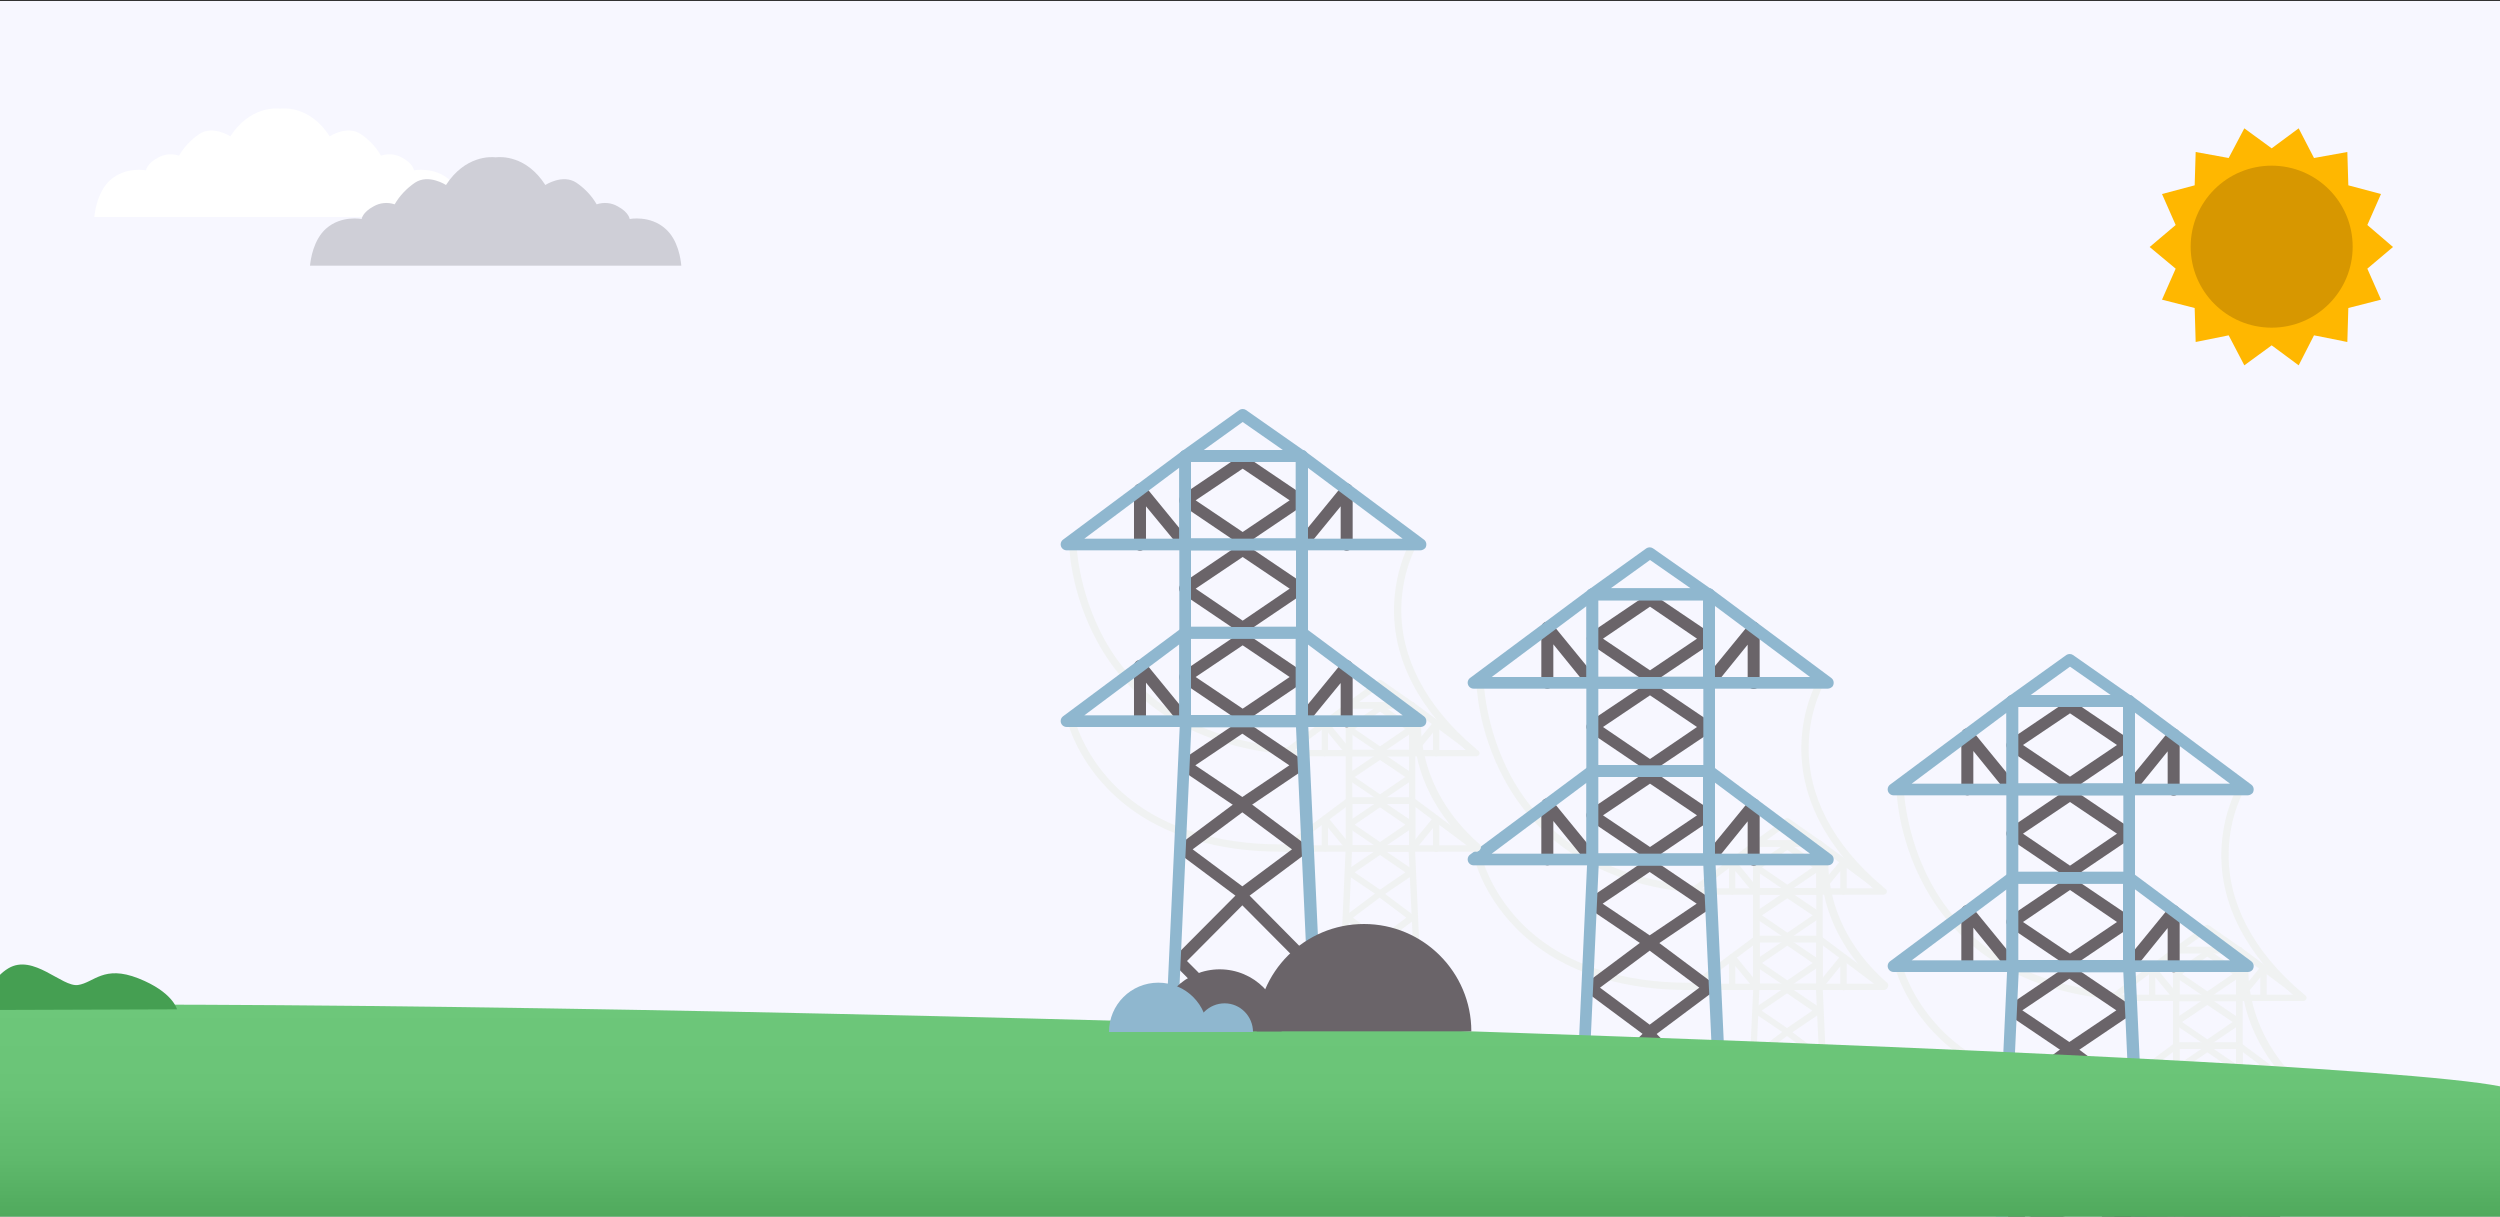 <?xml version="1.0" encoding="UTF-8"?> <!-- Generator: Adobe Illustrator 23.0.3, SVG Export Plug-In . SVG Version: 6.00 Build 0) --> <svg xmlns="http://www.w3.org/2000/svg" xmlns:xlink="http://www.w3.org/1999/xlink" version="1.1" id="Layer_1" x="0px" y="0px" viewBox="0 0 750 365" style="enable-background:new 0 0 750 365;" xml:space="preserve"><rect x="0" y="0" width="750" height="365" fill="#333333" stroke="none"/> <style type="text/css"> .st0{fill:#F7F7FF;} .st1{fill:#F0F2F2;} .st2{fill:#6A6469;} .st3{fill:#8FB7CF;} .st4{clip-path:url(#SVGID_2_);} .st5{fill:url(#SVGID_3_);} .st6{fill:#459F52;} .st7{fill:#FFFFFF;} .st8{fill:#CFCFD7;} .st9{fill:#FFB700;} .st10{fill:#D79700;} </style> <rect y="0.3" class="st0" width="750" height="365"></rect> <g> <path class="st1" d="M509,267.9L509,267.9c-15-1.2-27.7-5.4-37.9-12.2c-8.2-5.5-15-13-19.7-21.7c-8.3-15.1-8.5-29.3-8.5-29.9 c0-0.6,0.5-1.1,1.1-1.1c0,0,0,0,0,0l0,0c0.6,0,1.1,0.5,1.1,1.1c0,0.1,0.3,14.3,8.3,29c4.6,8.4,11.1,15.6,19,20.9 c9.9,6.7,22.3,10.7,36.8,11.8c0.6,0,1.1,0.5,1.1,1.1C510.1,267.5,509.6,268,509,267.9L509,267.9z"></path> <path class="st1" d="M506.3,297c-15.9,0-37.1-3.5-52-19.1c-9.4-9.8-11.8-19.7-11.9-20.1c-0.2-0.6,0.2-1.2,0.8-1.4 c0.6-0.2,1.2,0.2,1.4,0.8c0,0,0,0.1,0,0.1l0,0c0,0.1,2.4,9.8,11.4,19.2c15.1,15.7,36.9,18.6,52.5,18.3h0c0.6,0,1.1,0.5,1.1,1.1 c0,0.6-0.5,1.1-1.1,1.1C507.8,297,507.1,297,506.3,297z"></path> <path class="st1" d="M563.9,267.9c-0.3,0-0.5-0.1-0.7-0.3c-10.6-9.1-23.2-24.1-22.8-44c0.3-11.9,5-19.8,5.2-20.2 c0.3-0.5,1-0.7,1.5-0.4s0.7,1,0.4,1.5l0,0l0,0c0,0.1-4.7,7.8-4.9,19.2c-0.3,15,7.3,29.6,22,42.1c0.5,0.4,0.5,1.1,0.1,1.6 c0,0,0,0,0,0C564.5,267.8,564.2,267.9,563.9,267.9z"></path> <path class="st1" d="M565.3,296.9c-0.3,0-0.5-0.1-0.7-0.3c-20.6-18.1-18.3-38.3-18.2-39.2c0.1-0.6,0.6-1,1.2-1c0.6,0.1,1,0.6,1,1.2 l0,0l0,0c0,0.2-2.2,19.9,17.5,37.2c0.5,0.4,0.5,1.1,0.1,1.6C565.9,296.8,565.6,296.9,565.3,296.9L565.3,296.9z"></path> <path class="st1" d="M526.9,297c-0.3,0-0.6-0.1-0.7-0.4l-5.6-6.8v6.2c0,0.5-0.4,1-0.9,1c-0.5,0-1-0.4-1-0.9c0,0,0,0,0,0v-8.9 c0-0.5,0.4-1,1-1c0.3,0,0.6,0.1,0.7,0.3l7.3,8.9c0.3,0.4,0.3,1-0.1,1.3C527.3,297,527.1,297,526.9,297L526.9,297z"></path> <path class="st1" d="M545.8,297c-0.5,0-1-0.4-1-0.9c0-0.2,0.1-0.4,0.2-0.6l7.3-8.9c0.3-0.4,0.9-0.5,1.3-0.1 c0.2,0.2,0.4,0.5,0.4,0.7v8.9c0,0.5-0.4,1-0.9,1s-1-0.4-1-0.9c0,0,0-0.1,0-0.1v-6.2l-5.6,6.9C546.4,296.9,546.1,297,545.8,297z"></path> <path class="st1" d="M526.9,268.4c-0.3,0-0.6-0.1-0.7-0.3l-5.6-6.8v6.2c0,0.5-0.4,0.9-1,0.9c-0.5,0-0.9-0.4-0.9-0.9v-8.9 c0-0.5,0.4-1,1-1c0.3,0,0.6,0.1,0.7,0.3l7.3,8.9c0.3,0.4,0.3,1-0.1,1.3C527.3,268.3,527.1,268.4,526.9,268.4L526.9,268.4z"></path> <path class="st1" d="M545.8,268.4c-0.5,0-1-0.4-1-0.9c0-0.2,0.1-0.5,0.2-0.6l7.3-8.9c0.3-0.4,0.9-0.5,1.3-0.1 c0.2,0.2,0.4,0.5,0.4,0.7v8.9c0,0.5-0.5,0.9-1,0.9c-0.5,0-0.9-0.4-0.9-0.9v-6.2l-5.6,6.8C546.4,268.2,546.1,268.3,545.8,268.4z"></path> <path class="st1" d="M536.2,310.5c-0.2,0-0.4-0.1-0.5-0.2l-9.3-6.3c-0.4-0.3-0.6-0.9-0.3-1.3c0.1-0.1,0.2-0.2,0.3-0.3l9.3-6.3 c0.3-0.2,0.7-0.2,1.1,0l9.3,6.3c0.4,0.3,0.5,0.9,0.3,1.3c-0.1,0.1-0.2,0.2-0.3,0.3l-9.3,6.3C536.6,310.4,536.4,310.5,536.2,310.5z M528.5,303.2l7.6,5.2l7.6-5.2l-7.6-5.2L528.5,303.2z"></path> <path class="st1" d="M536.2,325c-0.2,0-0.4-0.1-0.6-0.2l-9.6-7.2c-0.4-0.3-0.5-0.9-0.2-1.3c0.1-0.1,0.1-0.1,0.2-0.2l9.6-7.2 c0.3-0.3,0.8-0.3,1.1,0l9.6,7.2c0.4,0.3,0.5,0.9,0.2,1.3c-0.1,0.1-0.1,0.1-0.2,0.2l-9.6,7.2C536.6,324.9,536.4,325,536.2,325z M528.1,316.8l8,6l8-6l-8-6L528.1,316.8z"></path> <path class="st1" d="M536.2,346.3c-0.3,0-0.5-0.1-0.7-0.3l-10.3-10.4c-0.4-0.4-0.4-1,0-1.3l10.3-10.4c0.2-0.2,0.4-0.3,0.7-0.3 c0.3,0,0.5,0.1,0.7,0.3l10.3,10.4c0.4,0.4,0.4,1,0,1.3L536.8,346C536.7,346.2,536.4,346.3,536.2,346.3z M527.2,334.9l9,9l9-9l-9-9 L527.2,334.9z"></path> <path class="st1" d="M548,346.2h-23.3c-0.5,0-0.9-0.4-1-0.9c0,0,0,0,0-0.1L526,296c0-0.5,0.4-0.9,1-0.9h18.8c0.5,0,0.9,0.4,1,0.9 l2.2,49.2c0,0.3-0.1,0.5-0.3,0.7C548.5,346.1,548.3,346.2,548,346.2z M525.7,344.3H547l-2.2-47.3h-17L525.7,344.3z"></path> <path class="st1" d="M536.2,296.2c-0.2,0-0.4-0.1-0.5-0.2l-9.3-6.3c-0.4-0.3-0.5-0.9-0.3-1.3c0.1-0.1,0.2-0.2,0.3-0.3l9.3-6.3 c0.3-0.2,0.7-0.2,1.1,0l9.3,6.3c0.4,0.3,0.6,0.9,0.3,1.3c-0.1,0.1-0.2,0.2-0.3,0.3l-9.3,6.3C536.6,296.1,536.4,296.2,536.2,296.2z M528.6,288.9l7.6,5.2l7.6-5.2l-7.6-5.2L528.6,288.9z"></path> <path class="st1" d="M545.8,297h-18.9c-0.5,0-1-0.4-1-1v-14.3c0-0.5,0.4-1,1-1c0,0,0,0,0,0h18.9c0.5,0,1,0.4,1,1l0,0v14.3 C546.8,296.6,546.4,297,545.8,297z M527.9,295.1h17v-12.4h-17V295.1z"></path> <path class="st1" d="M536.2,281.8c-0.2,0-0.4-0.1-0.5-0.2l-9.3-6.3c-0.4-0.3-0.5-0.9-0.3-1.3c0.1-0.1,0.2-0.2,0.3-0.3l9.3-6.3 c0.3-0.2,0.7-0.2,1.1,0l9.3,6.3c0.4,0.3,0.6,0.9,0.3,1.3c-0.1,0.1-0.2,0.2-0.3,0.3l-9.3,6.3C536.6,281.8,536.4,281.8,536.2,281.8z M528.6,274.6l7.6,5.2l7.6-5.2l-7.6-5.1L528.6,274.6z"></path> <path class="st1" d="M545.8,282.7h-18.9c-0.5,0-1-0.4-1-1l0,0v-14.3c0-0.5,0.4-1,1-1c0,0,0,0,0,0h18.9c0.5,0,1,0.4,1,1l0,0v14.3 C546.8,282.3,546.4,282.7,545.8,282.7z M527.9,280.8h17v-12.4h-17V280.8z"></path> <path class="st1" d="M536.2,267.5c-0.2,0-0.4-0.1-0.5-0.2l-9.3-6.3c-0.4-0.3-0.5-0.9-0.3-1.3c0.1-0.1,0.2-0.2,0.3-0.3l9.3-6.3 c0.3-0.2,0.7-0.2,1.1,0l9.3,6.3c0.4,0.3,0.6,0.9,0.3,1.3c-0.1,0.1-0.2,0.2-0.3,0.3l-9.3,6.3C536.6,267.4,536.4,267.5,536.2,267.5z M528.6,260.2l7.6,5.2l7.6-5.2l-7.6-5.2L528.6,260.2z"></path> <path class="st1" d="M545.8,268.4h-18.9c-0.5,0-1-0.4-1-1l0,0v-14.3c0-0.5,0.4-1,1-1c0,0,0,0,0,0h18.9c0.5,0,1,0.4,1,1l0,0v14.3 C546.8,267.9,546.4,268.4,545.8,268.4C545.8,268.4,545.8,268.4,545.8,268.4z M527.9,266.5h17V254h-17V266.5z"></path> <path class="st1" d="M545.8,254h-18.9c-0.5,0-1-0.4-1-0.9c0-0.3,0.1-0.6,0.4-0.8l9.3-6.7c0.3-0.2,0.8-0.2,1.1,0l9.6,6.7 c0.4,0.3,0.5,0.9,0.2,1.3C546.4,253.9,546.1,254,545.8,254L545.8,254z M529.9,252.1h13l-6.6-4.6L529.9,252.1z"></path> <path class="st1" d="M526.9,297h-19.2c-0.5,0-1-0.4-0.9-1c0-0.3,0.1-0.6,0.4-0.8l19.2-14.3c0.4-0.3,1-0.2,1.3,0.2 c0.1,0.2,0.2,0.4,0.2,0.6v14.3C527.9,296.6,527.4,297,526.9,297z M510.6,295.1h15.4v-11.5L510.6,295.1z"></path> <path class="st1" d="M565.1,297h-19.2c-0.5,0-1-0.4-1-1v-14.3c0-0.5,0.4-0.9,1-0.9c0.2,0,0.4,0.1,0.6,0.2l19.2,14.3 c0.4,0.3,0.5,0.9,0.2,1.3C565.6,296.9,565.3,297,565.1,297L565.1,297z M546.8,295.1h15.4l-15.4-11.5V295.1z"></path> <path class="st1" d="M526.9,268.4h-19.2c-0.5,0-0.9-0.4-0.9-1c0-0.3,0.1-0.6,0.4-0.8l19.2-14.3c0.4-0.3,1-0.2,1.3,0.2 c0.1,0.2,0.2,0.4,0.2,0.6v14.3C527.9,267.9,527.4,268.4,526.9,268.4C526.9,268.4,526.9,268.4,526.9,268.4z M510.6,266.5h15.4V255 L510.6,266.5z"></path> <path class="st1" d="M565.1,268.4h-19.2c-0.5,0-1-0.4-1-1l0,0v-14.3c0-0.5,0.4-0.9,1-0.9c0.2,0,0.4,0.1,0.6,0.2l19.2,14.3 c0.4,0.3,0.5,0.9,0.2,1.3C565.6,268.2,565.4,268.4,565.1,268.4L565.1,268.4z M546.8,266.5h15.4L546.8,255V266.5z"></path> <path class="st2" d="M477.7,259.6c-0.5,0-1-0.2-1.4-0.6L466,246.3v11.5c0,1-0.8,1.8-1.8,1.8c-1,0-1.8-0.8-1.8-1.8v-16.5 c0-1,0.8-1.8,1.8-1.8c0.5,0,1,0.2,1.4,0.6l13.5,16.5c0.6,0.8,0.5,1.9-0.2,2.5C478.5,259.5,478.1,259.6,477.7,259.6L477.7,259.6z"></path> <path class="st2" d="M512.7,259.6c-1,0-1.8-0.8-1.8-1.8c0-0.4,0.1-0.8,0.4-1.1l13.5-16.5c0.6-0.8,1.7-0.9,2.5-0.2 c0.4,0.3,0.6,0.8,0.6,1.4v16.5c0,1-0.8,1.8-1.8,1.8c-1,0-1.8-0.8-1.8-1.8v-11.5L514.1,259C513.8,259.4,513.3,259.6,512.7,259.6z"></path> <path class="st2" d="M477.7,206.6c-0.5,0-1-0.2-1.4-0.6L466,193.3v11.5c0,1-0.8,1.8-1.8,1.8s-1.8-0.8-1.8-1.8v-16.5 c0-1,0.8-1.8,1.8-1.8c0.5,0,1,0.2,1.4,0.6l13.5,16.5c0.6,0.8,0.5,1.9-0.2,2.5C478.5,206.5,478.1,206.6,477.7,206.6L477.7,206.6z"></path> <path class="st2" d="M512.7,206.6c-1,0-1.8-0.8-1.8-1.8c0-0.4,0.1-0.8,0.4-1.1l13.5-16.5c0.6-0.8,1.7-0.9,2.5-0.2 c0.4,0.3,0.6,0.8,0.6,1.4v16.5c0,1-0.8,1.8-1.8,1.8c-1,0-1.8-0.8-1.8-1.8v-11.5L514.1,206C513.8,206.4,513.3,206.6,512.7,206.6z"></path> <path class="st2" d="M494.9,284.5c-0.4,0-0.7-0.1-1-0.3l-17.3-11.7c-0.8-0.5-1-1.6-0.5-2.4c0.1-0.2,0.3-0.3,0.5-0.5l17.3-11.7 c0.6-0.4,1.4-0.4,2,0l17.3,11.7c0.8,0.5,1,1.6,0.5,2.4c-0.1,0.2-0.3,0.3-0.5,0.5l-17.3,11.7C495.6,284.4,495.2,284.5,494.9,284.5z M480.8,271.1l14.1,9.5l14.1-9.5l-14.1-9.5L480.8,271.1z"></path> <path class="st2" d="M494.9,311.3c-0.4,0-0.7-0.1-1-0.3L476,297.7c-0.8-0.6-0.9-1.7-0.4-2.5c0.1-0.1,0.2-0.3,0.4-0.4l17.8-13.3 c0.6-0.5,1.5-0.5,2.1,0l17.8,13.3c0.8,0.6,0.9,1.7,0.4,2.5c-0.1,0.1-0.2,0.3-0.4,0.4L495.9,311 C495.6,311.2,495.3,311.3,494.9,311.3z M480,296.3l14.9,11.1l14.9-11.1l-14.9-11.1L480,296.3z"></path> <path class="st2" d="M494.9,350.7c-0.5,0-0.9-0.2-1.2-0.5L474.5,331c-0.7-0.7-0.7-1.8,0-2.5l19.1-19.2c0.7-0.7,1.8-0.7,2.5,0 c0,0,0,0,0,0l19.1,19.2c0.7,0.7,0.7,1.8,0,2.5l-19.1,19.2C495.8,350.5,495.3,350.7,494.9,350.7z M478.3,329.8l16.6,16.7l16.6-16.7 L494.9,313L478.3,329.8z"></path> <path class="st3" d="M516.8,350.6h-43c-1,0-1.8-0.8-1.8-1.8c0,0,0-0.1,0-0.1l4.2-91c0-0.9,0.8-1.7,1.8-1.7h34.8 c0.9,0,1.7,0.7,1.8,1.7l4.2,91c0,1-0.7,1.8-1.7,1.8C516.8,350.6,516.8,350.6,516.8,350.6L516.8,350.6z M475.6,347.1h39.4l-4-87.4 h-31.4L475.6,347.1z"></path> <path class="st2" d="M495,258c-0.4,0-0.7-0.1-1-0.3l-17.3-11.7c-0.8-0.5-1-1.6-0.5-2.4c0.1-0.2,0.3-0.3,0.5-0.5l17.3-11.7 c0.6-0.4,1.4-0.4,2,0l17.3,11.7c0.8,0.5,1,1.6,0.5,2.4c-0.1,0.2-0.3,0.3-0.5,0.5L496,257.7C495.7,257.9,495.4,258,495,258z M480.9,244.6l14.1,9.5l14.1-9.5l-14.1-9.5L480.9,244.6z"></path> <path class="st3" d="M512.7,259.6h-35c-1,0-1.8-0.8-1.8-1.8v-26.5c0-1,0.8-1.8,1.8-1.8h35c1,0,1.8,0.8,1.8,1.8v26.5 C514.5,258.8,513.7,259.6,512.7,259.6z M479.5,256.1H511v-23h-31.5V256.1z"></path> <path class="st2" d="M495,231.5c-0.4,0-0.7-0.1-1-0.3l-17.3-11.7c-0.8-0.5-1-1.6-0.5-2.4c0.1-0.2,0.3-0.3,0.5-0.5L494,205 c0.6-0.4,1.4-0.4,2,0l17.3,11.7c0.8,0.5,1,1.6,0.5,2.4c-0.1,0.2-0.3,0.3-0.5,0.5L496,231.2C495.7,231.4,495.4,231.5,495,231.5z M480.9,218.1l14.1,9.6l14.1-9.6l-14.1-9.5L480.9,218.1z"></path> <path class="st3" d="M512.7,233.1h-35c-1,0-1.8-0.8-1.8-1.8v-26.5c0-1,0.8-1.8,1.8-1.8h35c1,0,1.8,0.8,1.8,1.8v26.5 C514.5,232.3,513.7,233.1,512.7,233.1z M479.5,229.6H511v-23h-31.5V229.6z"></path> <path class="st2" d="M495,205c-0.4,0-0.7-0.1-1-0.3L476.8,193c-0.8-0.5-1-1.6-0.5-2.4c0.1-0.2,0.3-0.3,0.5-0.5l17.3-11.7 c0.6-0.4,1.4-0.4,2,0l17.3,11.7c0.8,0.5,1,1.6,0.5,2.4c-0.1,0.2-0.3,0.3-0.5,0.5L496,204.7C495.7,204.9,495.4,205,495,205z M480.9,191.6l14.1,9.5l14.1-9.5L495,182L480.9,191.6z"></path> <path class="st3" d="M512.7,206.6h-35c-1,0-1.8-0.8-1.8-1.8v-26.5c0-1,0.8-1.8,1.8-1.8h35c1,0,1.8,0.8,1.8,1.8v26.5 C514.5,205.8,513.7,206.6,512.7,206.6z M479.5,203.1H511v-23h-31.5V203.1z"></path> <path class="st3" d="M512.7,180.1h-35c-1,0-1.8-0.8-1.8-1.8c0-0.6,0.3-1.1,0.7-1.4l17.3-12.4c0.6-0.4,1.4-0.4,2,0l17.7,12.4 c0.8,0.6,1,1.7,0.4,2.5C513.8,179.8,513.3,180.1,512.7,180.1L512.7,180.1z M483.2,176.5h24L495,168L483.2,176.5z"></path> <path class="st3" d="M477.7,259.6h-35.6c-1,0-1.8-0.8-1.8-1.8c0-0.6,0.3-1.1,0.7-1.4l35.6-26.5c0.8-0.6,1.9-0.4,2.5,0.4 c0.2,0.3,0.3,0.7,0.3,1.1v26.5C479.5,258.8,478.7,259.6,477.7,259.6z M447.5,256.1H476v-21.3L447.5,256.1z"></path> <path class="st3" d="M548.3,259.6h-35.6c-1,0-1.8-0.8-1.8-1.8v-26.5c0-1,0.8-1.8,1.8-1.8c0.4,0,0.8,0.1,1.1,0.4l35.6,26.5 c0.8,0.6,0.9,1.7,0.4,2.5C549.4,259.4,548.9,259.6,548.3,259.6z M514.5,256.1H543l-28.5-21.3V256.1z"></path> <path class="st3" d="M477.7,206.6h-35.6c-1,0-1.8-0.8-1.8-1.8c0-0.6,0.3-1.1,0.7-1.4l35.6-26.5c0.8-0.6,1.9-0.4,2.5,0.4 c0.2,0.3,0.3,0.7,0.3,1v26.5C479.5,205.8,478.7,206.6,477.7,206.6z M447.5,203.1H476v-21.3L447.5,203.1z"></path> <path class="st3" d="M548.3,206.6h-35.6c-1,0-1.8-0.8-1.8-1.8v-26.5c0-1,0.8-1.8,1.8-1.8c0.4,0,0.8,0.1,1.1,0.4l35.6,26.5 c0.8,0.6,0.9,1.7,0.4,2.5C549.4,206.3,548.9,206.6,548.3,206.6L548.3,206.6z M514.5,203.1H543l-28.5-21.3V203.1z"></path> <path class="st2" d="M563.5,350.9h-64.4l0,0l0,0c0-17.8,14.4-32.2,32.2-32.2l0,0C549.1,318.7,563.5,333.1,563.5,350.9L563.5,350.9 L563.5,350.9z"></path> <path class="st2" d="M488.1,332.2c10.3,0,18.6,8.3,18.6,18.6h-37.2C469.5,340.6,477.8,332.2,488.1,332.2z"></path> <path class="st3" d="M469.7,336.3L469.7,336.3c8.2,0,14.8,6.6,14.8,14.8l0,0l0,0l0,0h-29.6l0,0l0,0 C454.9,342.9,461.5,336.3,469.7,336.3z"></path> <path class="st3" d="M489.5,342.5c-4.7,0-8.6,3.8-8.6,8.6h17.1C498.1,346.4,494.3,342.5,489.5,342.5 C489.5,342.5,489.5,342.5,489.5,342.5z"></path> </g> <g> <path class="st1" d="M635,299.9L635,299.9c-15-1.2-27.7-5.4-37.9-12.2c-8.2-5.5-15-13-19.7-21.7c-8.3-15.1-8.5-29.3-8.5-29.9 c0-0.6,0.5-1.1,1.1-1.1c0,0,0,0,0,0l0,0c0.6,0,1.1,0.5,1.1,1.1c0,0.1,0.3,14.3,8.3,29c4.6,8.4,11.1,15.6,19,20.9 c9.9,6.7,22.3,10.7,36.8,11.8c0.6,0,1.1,0.5,1.1,1.1C636.1,299.5,635.6,299.9,635,299.9L635,299.9z"></path> <path class="st1" d="M632.3,329c-15.9,0-37.1-3.5-52-19.1c-9.4-9.8-11.8-19.7-11.9-20.1c-0.2-0.6,0.2-1.2,0.8-1.4 c0.6-0.2,1.2,0.2,1.4,0.8c0,0,0,0.1,0,0.1l0,0c0,0.1,2.4,9.8,11.4,19.2c15.1,15.7,36.9,18.6,52.5,18.3h0c0.6,0,1.1,0.5,1.1,1.1 c0,0.6-0.5,1.1-1.1,1.1C633.8,329,633.1,329,632.3,329z"></path> <path class="st1" d="M689.9,299.9c-0.3,0-0.5-0.1-0.7-0.3c-10.6-9.1-23.2-24.1-22.8-44c0.3-11.9,5-19.8,5.2-20.2 c0.3-0.5,1-0.7,1.5-0.4c0.5,0.3,0.7,1,0.4,1.5l0,0l0,0c0,0.1-4.7,7.8-4.9,19.2c-0.3,15,7.3,29.6,22,42.1c0.5,0.4,0.5,1.1,0.1,1.6 c0,0,0,0,0,0C690.5,299.8,690.2,299.9,689.9,299.9z"></path> <path class="st1" d="M691.3,328.9c-0.3,0-0.5-0.1-0.7-0.3c-20.6-18.1-18.3-38.3-18.2-39.2c0.1-0.6,0.6-1,1.2-1c0.6,0.1,1,0.6,1,1.2 l0,0l0,0c0,0.2-2.2,19.9,17.5,37.2c0.5,0.4,0.5,1.1,0.1,1.6C691.9,328.8,691.6,328.9,691.3,328.9L691.3,328.9z"></path> <path class="st1" d="M652.9,329c-0.3,0-0.6-0.1-0.7-0.4l-5.6-6.8v6.2c0,0.5-0.4,1-0.9,1c-0.5,0-1-0.4-1-0.9c0,0,0,0,0,0v-8.9 c0-0.5,0.4-1,1-1c0.3,0,0.6,0.1,0.7,0.3l7.3,8.9c0.3,0.4,0.3,1-0.1,1.3C653.3,328.9,653.1,329,652.9,329L652.9,329z"></path> <path class="st1" d="M671.8,329c-0.5,0-1-0.4-1-0.9c0-0.2,0.1-0.4,0.2-0.6l7.3-8.9c0.3-0.4,0.9-0.5,1.3-0.1 c0.2,0.2,0.4,0.5,0.4,0.7v8.9c0,0.5-0.4,1-0.9,1c-0.5,0-1-0.4-1-0.9c0,0,0-0.1,0-0.1v-6.2l-5.6,6.9 C672.4,328.9,672.1,329,671.8,329z"></path> <path class="st1" d="M652.9,300.3c-0.3,0-0.6-0.1-0.7-0.3l-5.6-6.8v6.2c0,0.5-0.4,0.9-1,0.9c-0.5,0-0.9-0.4-0.9-0.9v-8.9 c0-0.5,0.4-1,1-1c0.3,0,0.6,0.1,0.7,0.3l7.3,8.9c0.3,0.4,0.3,1-0.1,1.3C653.3,300.3,653.1,300.3,652.9,300.3L652.9,300.3z"></path> <path class="st1" d="M671.8,300.3c-0.5,0-1-0.4-1-0.9c0-0.2,0.1-0.5,0.2-0.6l7.3-8.9c0.3-0.4,0.9-0.5,1.3-0.1 c0.2,0.2,0.4,0.5,0.4,0.7v8.9c0,0.5-0.5,0.9-1,0.9c-0.5,0-0.9-0.4-0.9-0.9v-6.2l-5.6,6.8C672.4,300.2,672.1,300.3,671.8,300.3z"></path> <path class="st1" d="M662.2,342.5c-0.2,0-0.4-0.1-0.5-0.2l-9.3-6.3c-0.4-0.3-0.6-0.9-0.3-1.3c0.1-0.1,0.2-0.2,0.3-0.3l9.3-6.3 c0.3-0.2,0.7-0.2,1.1,0l9.3,6.3c0.4,0.3,0.5,0.9,0.3,1.3c-0.1,0.1-0.2,0.2-0.3,0.3l-9.3,6.3C662.6,342.4,662.4,342.5,662.2,342.5z M654.5,335.2l7.6,5.2l7.6-5.2l-7.6-5.2L654.5,335.2z"></path> <path class="st1" d="M662.2,356.9c-0.2,0-0.4-0.1-0.6-0.2l-9.6-7.2c-0.4-0.3-0.5-0.9-0.2-1.3c0.1-0.1,0.1-0.1,0.2-0.2l9.6-7.2 c0.3-0.3,0.8-0.3,1.1,0l9.6,7.2c0.4,0.3,0.5,0.9,0.2,1.3c-0.1,0.1-0.1,0.1-0.2,0.2l-9.6,7.2C662.6,356.9,662.4,356.9,662.2,356.9z M654.1,348.8l8,6l8-6l-8-6L654.1,348.8z"></path> <path class="st1" d="M662.2,378.2c-0.3,0-0.5-0.1-0.7-0.3l-10.3-10.4c-0.4-0.4-0.4-1,0-1.3l10.3-10.4c0.2-0.2,0.4-0.3,0.7-0.3 c0.3,0,0.5,0.1,0.7,0.3l10.3,10.4c0.4,0.4,0.4,1,0,1.3L662.8,378C662.7,378.1,662.4,378.2,662.2,378.2z M653.2,366.9l9,9l9-9l-9-9 L653.2,366.9z"></path> <path class="st1" d="M674,378.2h-23.3c-0.5,0-0.9-0.4-1-0.9c0,0,0,0,0-0.1L652,328c0-0.5,0.4-0.9,1-0.9h18.8c0.5,0,0.9,0.4,1,0.9 l2.2,49.2c0,0.3-0.1,0.5-0.3,0.7C674.5,378.1,674.3,378.2,674,378.2z M651.7,376.3H673l-2.2-47.3h-17L651.7,376.3z"></path> <path class="st1" d="M662.2,328.2c-0.2,0-0.4-0.1-0.5-0.2l-9.3-6.3c-0.4-0.3-0.5-0.9-0.3-1.3c0.1-0.1,0.2-0.2,0.3-0.3l9.3-6.3 c0.3-0.2,0.7-0.2,1.1,0l9.3,6.3c0.4,0.3,0.6,0.9,0.3,1.3c-0.1,0.1-0.2,0.2-0.3,0.3l-9.3,6.3C662.6,328.1,662.4,328.2,662.2,328.2z M654.6,320.9l7.6,5.2l7.6-5.2l-7.6-5.2L654.6,320.9z"></path> <path class="st1" d="M671.8,329h-18.9c-0.5,0-1-0.4-1-1v-14.3c0-0.5,0.4-1,1-1c0,0,0,0,0,0h18.9c0.5,0,1,0.4,1,1l0,0v14.3 C672.8,328.6,672.3,329,671.8,329z M653.8,327.1h17v-12.4h-17V327.1z"></path> <path class="st1" d="M662.2,313.8c-0.2,0-0.4-0.1-0.5-0.2l-9.3-6.3c-0.4-0.3-0.5-0.9-0.3-1.3c0.1-0.1,0.2-0.2,0.3-0.3l9.3-6.3 c0.3-0.2,0.7-0.2,1.1,0l9.3,6.3c0.4,0.3,0.6,0.9,0.3,1.3c-0.1,0.1-0.2,0.2-0.3,0.3l-9.3,6.3C662.6,313.8,662.4,313.8,662.2,313.8z M654.6,306.6l7.6,5.2l7.6-5.2l-7.6-5.1L654.6,306.6z"></path> <path class="st1" d="M671.8,314.7h-18.9c-0.5,0-1-0.4-1-1l0,0v-14.3c0-0.5,0.4-1,1-1c0,0,0,0,0,0h18.9c0.5,0,1,0.4,1,1l0,0v14.3 C672.8,314.2,672.3,314.7,671.8,314.7z M653.8,312.8h17v-12.4h-17V312.8z"></path> <path class="st1" d="M662.2,299.5c-0.2,0-0.4-0.1-0.5-0.2l-9.3-6.3c-0.4-0.3-0.5-0.9-0.3-1.3c0.1-0.1,0.2-0.2,0.3-0.3l9.3-6.3 c0.3-0.2,0.7-0.2,1.1,0l9.3,6.3c0.4,0.3,0.6,0.9,0.3,1.3c-0.1,0.1-0.2,0.2-0.3,0.3l-9.3,6.3C662.6,299.4,662.4,299.5,662.2,299.5z M654.6,292.2l7.6,5.2l7.6-5.2l-7.6-5.2L654.6,292.2z"></path> <path class="st1" d="M671.8,300.3h-18.9c-0.5,0-1-0.4-1-1l0,0V285c0-0.5,0.4-1,1-1c0,0,0,0,0,0h18.9c0.5,0,1,0.4,1,1l0,0v14.3 C672.8,299.9,672.3,300.3,671.8,300.3C671.8,300.3,671.8,300.3,671.8,300.3z M653.8,298.4h17V286h-17V298.4z"></path> <path class="st1" d="M671.8,286h-18.9c-0.5,0-1-0.4-1-0.9c0-0.3,0.1-0.6,0.4-0.8l9.3-6.7c0.3-0.2,0.8-0.2,1.1,0l9.6,6.7 c0.4,0.3,0.5,0.9,0.2,1.3C672.4,285.9,672.1,286,671.8,286L671.8,286z M655.8,284.1h13l-6.6-4.6L655.8,284.1z"></path> <path class="st1" d="M652.9,329h-19.2c-0.5,0-1-0.4-0.9-1c0-0.3,0.1-0.6,0.4-0.8l19.2-14.3c0.4-0.3,1-0.2,1.3,0.2 c0.1,0.2,0.2,0.4,0.2,0.6v14.3C653.9,328.6,653.4,329,652.9,329z M636.5,327.1h15.4v-11.5L636.5,327.1z"></path> <path class="st1" d="M691,329h-19.2c-0.5,0-1-0.4-1-1v-14.3c0-0.5,0.4-0.9,1-0.9c0.2,0,0.4,0.1,0.6,0.2l19.2,14.3 c0.4,0.3,0.5,0.9,0.2,1.3C691.6,328.9,691.3,329,691,329L691,329z M672.8,327.1h15.4l-15.4-11.5V327.1z"></path> <path class="st1" d="M652.9,300.3h-19.2c-0.5,0-0.9-0.4-0.9-1c0-0.3,0.1-0.6,0.4-0.8l19.2-14.3c0.4-0.3,1-0.2,1.3,0.2 c0.1,0.2,0.2,0.4,0.2,0.6v14.3C653.9,299.9,653.4,300.3,652.9,300.3C652.9,300.3,652.9,300.3,652.9,300.3z M636.5,298.4h15.4v-11.5 L636.5,298.4z"></path> <path class="st1" d="M691,300.3h-19.2c-0.5,0-1-0.4-1-1l0,0V285c0-0.5,0.4-0.9,1-0.9c0.2,0,0.4,0.1,0.6,0.2l19.2,14.3 c0.4,0.3,0.5,0.9,0.2,1.3C691.6,300.2,691.3,300.3,691,300.3L691,300.3z M672.8,298.4h15.4l-15.4-11.5V298.4z"></path> <path class="st2" d="M603.7,291.6c-0.5,0-1-0.2-1.4-0.6L592,278.3v11.5c0,1-0.8,1.8-1.8,1.8c-1,0-1.8-0.8-1.8-1.8v-16.5 c0-1,0.8-1.8,1.8-1.8c0.5,0,1,0.2,1.4,0.6l13.5,16.5c0.6,0.8,0.5,1.9-0.2,2.5C604.5,291.5,604.1,291.6,603.7,291.6L603.7,291.6z"></path> <path class="st2" d="M638.7,291.6c-1,0-1.8-0.8-1.8-1.8c0-0.4,0.1-0.8,0.4-1.1l13.5-16.5c0.6-0.8,1.7-0.9,2.5-0.2 c0.4,0.3,0.6,0.8,0.6,1.4v16.5c0,1-0.8,1.8-1.8,1.8c-1,0-1.8-0.8-1.8-1.8v-11.5L640.1,291C639.8,291.4,639.3,291.6,638.7,291.6z"></path> <path class="st2" d="M603.7,238.6c-0.5,0-1-0.2-1.4-0.6L592,225.3v11.5c0,1-0.8,1.8-1.8,1.8c-1,0-1.8-0.8-1.8-1.8v-16.5 c0-1,0.8-1.8,1.8-1.8c0.5,0,1,0.2,1.4,0.6l13.5,16.5c0.6,0.8,0.5,1.9-0.2,2.5C604.5,238.5,604.1,238.6,603.7,238.6L603.7,238.6z"></path> <path class="st2" d="M638.7,238.6c-1,0-1.8-0.8-1.8-1.8c0-0.4,0.1-0.8,0.4-1.1l13.5-16.5c0.6-0.8,1.7-0.9,2.5-0.2 c0.4,0.3,0.6,0.8,0.6,1.4v16.5c0,1-0.8,1.8-1.8,1.8c-1,0-1.8-0.8-1.8-1.8v-11.5L640.1,238C639.8,238.4,639.3,238.6,638.7,238.6z"></path> <path class="st2" d="M620.9,316.5c-0.4,0-0.7-0.1-1-0.3l-17.3-11.7c-0.8-0.5-1-1.6-0.5-2.4c0.1-0.2,0.3-0.3,0.5-0.5l17.3-11.7 c0.6-0.4,1.4-0.4,2,0l17.3,11.7c0.8,0.5,1,1.6,0.5,2.4c-0.1,0.2-0.3,0.3-0.5,0.5l-17.3,11.7C621.6,316.4,621.2,316.5,620.9,316.5z M606.7,303.1l14.1,9.5l14.1-9.5l-14.1-9.5L606.7,303.1z"></path> <path class="st2" d="M620.9,343.3c-0.4,0-0.7-0.1-1-0.3L602,329.7c-0.8-0.6-0.9-1.7-0.4-2.5c0.1-0.1,0.2-0.3,0.4-0.4l17.8-13.3 c0.6-0.5,1.5-0.5,2.1,0l17.8,13.3c0.8,0.6,0.9,1.7,0.4,2.5c-0.1,0.1-0.2,0.3-0.4,0.4l-17.8,13.3 C621.6,343.2,621.3,343.3,620.9,343.3z M606,328.2l14.9,11.1l14.9-11.1l-14.9-11.1L606,328.2z"></path> <path class="st2" d="M620.9,382.7c-0.5,0-0.9-0.2-1.2-0.5L600.5,363c-0.7-0.7-0.7-1.8,0-2.5l19.1-19.2c0.7-0.7,1.8-0.7,2.5,0 c0,0,0,0,0,0l19.1,19.2c0.7,0.7,0.7,1.8,0,2.5l-19.1,19.2C621.8,382.5,621.3,382.7,620.9,382.7z M604.3,361.7l16.6,16.7l16.6-16.7 L620.9,345L604.3,361.7z"></path> <path class="st3" d="M642.8,382.6h-43c-1,0-1.8-0.8-1.8-1.8c0,0,0-0.1,0-0.1l4.2-91c0-0.9,0.8-1.7,1.8-1.7h34.8 c0.9,0,1.7,0.7,1.8,1.7l4.2,91c0,1-0.7,1.8-1.7,1.8C642.8,382.6,642.8,382.6,642.8,382.6L642.8,382.6z M601.6,379.1h39.4l-4-87.4 h-31.4L601.6,379.1z"></path> <path class="st2" d="M621,290c-0.4,0-0.7-0.1-1-0.3l-17.3-11.7c-0.8-0.5-1-1.6-0.5-2.4c0.1-0.2,0.3-0.3,0.5-0.5l17.3-11.7 c0.6-0.4,1.4-0.4,2,0l17.3,11.7c0.8,0.5,1,1.6,0.5,2.4c-0.1,0.2-0.3,0.3-0.5,0.5L622,289.7C621.7,289.9,621.4,290,621,290z M606.9,276.6l14.1,9.5l14.1-9.5L621,267L606.9,276.6z"></path> <path class="st3" d="M638.7,291.6h-35c-1,0-1.8-0.8-1.8-1.8v-26.5c0-1,0.8-1.8,1.8-1.8h35c1,0,1.8,0.8,1.8,1.8v26.5 C640.5,290.8,639.7,291.6,638.7,291.6z M605.5,288.1H637v-23h-31.5V288.1z"></path> <path class="st2" d="M621,263.5c-0.4,0-0.7-0.1-1-0.3l-17.3-11.7c-0.8-0.5-1-1.6-0.5-2.4c0.1-0.2,0.3-0.3,0.5-0.5l17.3-11.7 c0.6-0.4,1.4-0.4,2,0l17.3,11.7c0.8,0.5,1,1.6,0.5,2.4c-0.1,0.2-0.3,0.3-0.5,0.5L622,263.2C621.7,263.4,621.4,263.5,621,263.5z M606.9,250.1l14.1,9.6l14.1-9.6l-14.1-9.5L606.9,250.1z"></path> <path class="st3" d="M638.7,265.1h-35c-1,0-1.8-0.8-1.8-1.8v-26.5c0-1,0.8-1.8,1.8-1.8h35c1,0,1.8,0.8,1.8,1.8v26.5 C640.5,264.3,639.7,265.1,638.7,265.1z M605.5,261.6H637v-23h-31.5V261.6z"></path> <path class="st2" d="M621,237c-0.4,0-0.7-0.1-1-0.3L602.7,225c-0.8-0.5-1-1.6-0.5-2.4c0.1-0.2,0.3-0.3,0.5-0.5l17.3-11.7 c0.6-0.4,1.4-0.4,2,0l17.3,11.7c0.8,0.5,1,1.6,0.5,2.4c-0.1,0.2-0.3,0.3-0.5,0.5L622,236.7C621.7,236.9,621.4,237,621,237z M606.9,223.5l14.1,9.5l14.1-9.5L621,214L606.9,223.5z"></path> <path class="st3" d="M638.7,238.6h-35c-1,0-1.8-0.8-1.8-1.8v-26.5c0-1,0.8-1.8,1.8-1.8h35c1,0,1.8,0.8,1.8,1.8v26.5 C640.5,237.8,639.7,238.6,638.7,238.6z M605.5,235.1H637v-23h-31.5V235.1z"></path> <path class="st3" d="M638.7,212.1h-35c-1,0-1.8-0.8-1.8-1.8c0-0.6,0.3-1.1,0.7-1.4l17.3-12.4c0.6-0.4,1.4-0.4,2,0l17.7,12.4 c0.8,0.6,1,1.7,0.4,2.5C639.8,211.8,639.3,212.1,638.7,212.1L638.7,212.1z M609.2,208.5h24L621,200L609.2,208.5z"></path> <path class="st3" d="M603.7,291.6h-35.6c-1,0-1.8-0.8-1.8-1.8c0-0.6,0.3-1.1,0.7-1.4l35.6-26.5c0.8-0.6,1.9-0.4,2.5,0.4 c0.2,0.3,0.3,0.7,0.3,1.1v26.5C605.5,290.8,604.7,291.6,603.7,291.6z M573.5,288.1H602v-21.3L573.5,288.1z"></path> <path class="st3" d="M674.3,291.6h-35.6c-1,0-1.8-0.8-1.8-1.8v-26.5c0-1,0.8-1.8,1.8-1.8c0.4,0,0.8,0.1,1.1,0.4l35.6,26.5 c0.8,0.6,0.9,1.7,0.4,2.5C675.4,291.4,674.9,291.6,674.3,291.6z M640.5,288.1H669l-28.5-21.3V288.1z"></path> <path class="st3" d="M603.7,238.6h-35.6c-1,0-1.8-0.8-1.8-1.8c0-0.6,0.3-1.1,0.7-1.4l35.6-26.5c0.8-0.6,1.9-0.4,2.5,0.4 c0.2,0.3,0.3,0.7,0.3,1v26.5C605.5,237.8,604.7,238.6,603.7,238.6z M573.5,235.1H602v-21.3L573.5,235.1z"></path> <path class="st3" d="M674.3,238.6h-35.6c-1,0-1.8-0.8-1.8-1.8v-26.5c0-1,0.8-1.8,1.8-1.8c0.4,0,0.8,0.1,1.1,0.4l35.6,26.5 c0.8,0.6,0.9,1.7,0.4,2.5C675.4,238.3,674.9,238.6,674.3,238.6L674.3,238.6z M640.5,235.1H669l-28.5-21.3V235.1z"></path> <path class="st2" d="M689.5,382.9h-64.4l0,0l0,0c0-17.8,14.4-32.2,32.2-32.2l0,0C675.1,350.6,689.5,365.1,689.5,382.9L689.5,382.9 L689.5,382.9z"></path> <path class="st2" d="M614.1,364.2c10.3,0,18.6,8.3,18.6,18.6h-37.2C595.5,372.6,603.8,364.2,614.1,364.2z"></path> <path class="st3" d="M595.7,368.3L595.7,368.3c8.2,0,14.8,6.6,14.8,14.8l0,0l0,0l0,0h-29.6l0,0l0,0 C580.9,374.9,587.5,368.3,595.7,368.3z"></path> <path class="st3" d="M615.5,374.5c-4.7,0-8.6,3.8-8.6,8.6h17.1C624.1,378.3,620.3,374.5,615.5,374.5 C615.5,374.5,615.5,374.5,615.5,374.5z"></path> </g> <g> <g> <defs> <rect id="SVGID_1_" y="0.3" width="750" height="365"></rect> </defs> <clipPath id="SVGID_2_"> <use xlink:href="#SVGID_1_" style="overflow:visible;"></use> </clipPath> <g class="st4"> <linearGradient id="SVGID_3_" gradientUnits="userSpaceOnUse" x1="377.9" y1="374.9" x2="377.9" y2="301.384"> <stop offset="0" style="stop-color:#459F52"></stop> <stop offset="0.11" style="stop-color:#4EA85B"></stop> <stop offset="0.37" style="stop-color:#5FB96C"></stop> <stop offset="0.66" style="stop-color:#6AC477"></stop> <stop offset="1" style="stop-color:#6DC77A"></stop> </linearGradient> <path class="st5" d="M-3.8,301.6c199.2-2.3,701.7,13.9,753.8,24.3l9.6-24.3v73.3H-3.8V301.6z"></path> <path class="st6" d="M-3.8,303c-0.5-5.1,2-9.9,6.3-12.5c7.5-4.5,16.1,5.7,20.9,5s7.7-6.1,18.1-2s11.6,9.3,11.6,9.3L-3.8,303z"></path> <path class="st7" d="M139.7,65.1c-0.2-1.8-0.9-7.7-4.8-11.1c-4.6-4.1-10.7-2.9-10.7-2.9s-0.2-2-3.6-3.8c-1.9-1.1-4.2-1.3-6.3-0.6 c-1.5-2.6-3.6-4.8-6.1-6.5c-4.1-2.7-9.3,0.7-9.3,0.7C93.2,32,85.5,32.4,84,32.6c-1.5-0.2-9.2-0.5-14.9,8.3c0,0-5.2-3.4-9.3-0.7 c-2.5,1.7-4.6,3.9-6.1,6.5c-2.1-0.7-4.4-0.5-6.3,0.6c-3.4,1.8-3.6,3.8-3.6,3.8s-6.1-1.2-10.7,2.9c-3.8,3.4-4.6,9.2-4.8,11.1 H139.7z"></path> <path class="st8" d="M204.4,79.7c-0.2-1.9-0.9-7.7-4.8-11.1c-4.6-4.1-10.7-2.9-10.7-2.9s-0.2-2-3.6-3.8c-1.9-1.1-4.2-1.3-6.3-0.6 c-1.5-2.6-3.6-4.8-6.1-6.5c-4.1-2.7-9.3,0.7-9.3,0.7c-5.7-8.9-13.4-8.5-14.9-8.3c-1.5-0.2-9.2-0.5-14.9,8.3c0,0-5.2-3.4-9.3-0.7 c-2.5,1.7-4.6,3.9-6.1,6.5c-2.1-0.7-4.4-0.5-6.3,0.6c-3.4,1.8-3.6,3.8-3.6,3.8s-6.1-1.2-10.7,2.9C94,72,93.2,77.8,93,79.7H204.4z "></path> </g> </g> </g> <g> <polygon class="st9" points="717.9,74.1 710.2,80.6 714.3,89.9 704.5,92.4 704.2,102.6 694.2,100.6 689.6,109.6 681.5,103.6 673.3,109.6 668.6,100.6 658.7,102.6 658.4,92.4 648.6,89.9 652.7,80.6 644.9,74.1 652.7,67.5 648.6,58.2 658.4,55.6 658.7,45.6 668.6,47.4 673.3,38.5 681.5,44.5 689.6,38.5 694.2,47.4 704.2,45.6 704.5,55.6 714.3,58.2 710.2,67.5 "></polygon> <ellipse class="st10" cx="681.5" cy="74" rx="24.3" ry="24.3"></ellipse> </g> <g> <path class="st1" d="M386.8,226.4L386.8,226.4c-15-1.2-27.7-5.4-37.9-12.2c-8.2-5.5-15-13-19.7-21.7c-8.3-15.1-8.5-29.3-8.5-29.9 c0-0.6,0.5-1.1,1.1-1.1c0,0,0,0,0,0l0,0c0.6,0,1.1,0.5,1.1,1.1c0,0.1,0.3,14.3,8.3,29c4.6,8.4,11.1,15.6,19,20.9 c9.9,6.7,22.3,10.7,36.8,11.8c0.6,0,1.1,0.5,1.1,1.1C387.9,226,387.4,226.5,386.8,226.4L386.8,226.4z"></path> <path class="st1" d="M384.1,255.5c-15.9,0-37.1-3.5-52-19.1c-9.4-9.8-11.8-19.7-11.9-20.1c-0.2-0.6,0.2-1.2,0.8-1.4 c0.6-0.2,1.2,0.2,1.4,0.8c0,0,0,0.1,0,0.1l0,0c0,0.1,2.4,9.8,11.4,19.2c15.1,15.7,36.9,18.6,52.5,18.3h0c0.6,0,1.1,0.5,1.1,1.1 s-0.5,1.1-1.1,1.1C385.6,255.5,384.9,255.5,384.1,255.5z"></path> <path class="st1" d="M441.7,226.4c-0.3,0-0.5-0.1-0.7-0.3c-10.6-9.1-23.2-24.1-22.8-44c0.3-11.9,5-19.8,5.2-20.2 c0.3-0.5,1-0.7,1.5-0.4s0.7,1,0.4,1.5l0,0l0,0c0,0.1-4.7,7.8-4.9,19.2c-0.3,15,7.3,29.6,22,42.1c0.5,0.4,0.5,1.1,0.1,1.6 c0,0,0,0,0,0C442.3,226.3,442,226.4,441.7,226.4z"></path> <path class="st1" d="M443.1,255.4c-0.3,0-0.5-0.1-0.7-0.3c-20.6-18.1-18.3-38.3-18.2-39.2c0.1-0.6,0.6-1,1.2-1c0.6,0.1,1,0.6,1,1.2 l0,0l0,0c0,0.2-2.2,19.9,17.5,37.2c0.5,0.4,0.5,1.1,0.1,1.6C443.7,255.3,443.4,255.4,443.1,255.4L443.1,255.4z"></path> <path class="st1" d="M404.7,255.5c-0.3,0-0.6-0.1-0.7-0.4l-5.6-6.8v6.2c0,0.5-0.4,1-0.9,1c-0.5,0-1-0.4-1-0.9c0,0,0,0,0,0v-8.9 c0-0.5,0.4-1,1-1c0.3,0,0.6,0.1,0.7,0.3l7.3,8.9c0.3,0.4,0.3,1-0.1,1.3C405.2,255.5,404.9,255.5,404.7,255.5L404.7,255.5z"></path> <path class="st1" d="M423.6,255.5c-0.5,0-1-0.4-1-0.9c0-0.2,0.1-0.4,0.2-0.6l7.3-8.9c0.3-0.4,0.9-0.5,1.3-0.1 c0.2,0.2,0.4,0.5,0.4,0.7v8.9c0,0.5-0.4,1-0.9,1s-1-0.4-1-0.9c0,0,0-0.1,0-0.1v-6.2l-5.6,6.9C424.2,255.4,423.9,255.5,423.6,255.5z "></path> <path class="st1" d="M404.7,226.9c-0.3,0-0.6-0.1-0.7-0.3l-5.6-6.8v6.2c0,0.5-0.4,0.9-1,0.9c-0.5,0-0.9-0.4-0.9-0.9V217 c0-0.5,0.4-1,1-1c0.3,0,0.6,0.1,0.7,0.3l7.3,8.9c0.3,0.4,0.3,1-0.1,1.3C405.2,226.8,404.9,226.9,404.7,226.9L404.7,226.9z"></path> <path class="st1" d="M423.6,226.9c-0.5,0-1-0.4-1-0.9c0-0.2,0.1-0.5,0.2-0.6l7.3-8.9c0.3-0.4,0.9-0.5,1.3-0.1 c0.2,0.2,0.4,0.5,0.4,0.7v8.9c0,0.5-0.5,0.9-1,0.9c-0.5,0-0.9-0.4-0.9-0.9v-6.2l-5.6,6.8C424.2,226.7,423.9,226.9,423.6,226.9z"></path> <path class="st1" d="M414,269c-0.2,0-0.4-0.1-0.5-0.2l-9.3-6.3c-0.4-0.3-0.6-0.9-0.3-1.3c0.1-0.1,0.2-0.2,0.3-0.3l9.3-6.3 c0.3-0.2,0.7-0.2,1.1,0l9.3,6.3c0.4,0.3,0.5,0.9,0.3,1.3c-0.1,0.1-0.2,0.2-0.3,0.3l-9.3,6.3C414.4,268.9,414.2,269,414,269z M406.4,261.7l7.6,5.2l7.6-5.2l-7.6-5.2L406.4,261.7z"></path> <path class="st1" d="M414,283.5c-0.2,0-0.4-0.1-0.6-0.2l-9.6-7.2c-0.4-0.3-0.5-0.9-0.2-1.3c0.1-0.1,0.1-0.1,0.2-0.2l9.6-7.2 c0.3-0.3,0.8-0.3,1.1,0l9.6,7.2c0.4,0.3,0.5,0.9,0.2,1.3c-0.1,0.1-0.1,0.1-0.2,0.2l-9.6,7.2C414.4,283.4,414.2,283.5,414,283.5z M405.9,275.3l8,6l8-6l-8-6L405.9,275.3z"></path> <path class="st1" d="M414,304.8c-0.3,0-0.5-0.1-0.7-0.3L403,294.1c-0.4-0.4-0.4-1,0-1.3l10.3-10.4c0.2-0.2,0.4-0.3,0.7-0.3 c0.3,0,0.5,0.1,0.7,0.3l10.3,10.4c0.4,0.4,0.4,1,0,1.3l-10.3,10.4C414.5,304.7,414.2,304.8,414,304.8z M405,293.5l9,9l9-9l-9-9 L405,293.5z"></path> <path class="st1" d="M425.8,304.7h-23.3c-0.5,0-0.9-0.4-1-0.9c0,0,0,0,0-0.1l2.2-49.2c0-0.5,0.4-0.9,1-0.9h18.8 c0.5,0,0.9,0.4,1,0.9l2.2,49.2c0,0.3-0.1,0.5-0.3,0.7C426.3,304.6,426.1,304.7,425.8,304.7z M403.5,302.8h21.3l-2.2-47.3h-17 L403.5,302.8z"></path> <path class="st1" d="M414.1,254.7c-0.2,0-0.4-0.1-0.5-0.2l-9.3-6.3c-0.4-0.3-0.5-0.9-0.3-1.3c0.1-0.1,0.2-0.2,0.3-0.3l9.3-6.3 c0.3-0.2,0.7-0.2,1.1,0l9.3,6.3c0.4,0.3,0.6,0.9,0.3,1.3c-0.1,0.1-0.2,0.2-0.3,0.3l-9.3,6.3C414.4,254.6,414.3,254.7,414.1,254.7z M406.4,247.4l7.6,5.2l7.6-5.2l-7.6-5.2L406.4,247.4z"></path> <path class="st1" d="M423.6,255.5h-18.9c-0.5,0-1-0.4-1-1v-14.3c0-0.5,0.4-1,1-1c0,0,0,0,0,0h18.9c0.5,0,1,0.4,1,1l0,0v14.3 C424.6,255.1,424.2,255.5,423.6,255.5z M405.7,253.6h17v-12.4h-17V253.6z"></path> <path class="st1" d="M414.1,240.3c-0.2,0-0.4-0.1-0.5-0.2l-9.3-6.3c-0.4-0.3-0.5-0.9-0.3-1.3c0.1-0.1,0.2-0.2,0.3-0.3l9.3-6.3 c0.3-0.2,0.7-0.2,1.1,0l9.3,6.3c0.4,0.3,0.6,0.9,0.3,1.3c-0.1,0.1-0.2,0.2-0.3,0.3l-9.3,6.3C414.4,240.3,414.3,240.3,414.1,240.3z M406.4,233.1l7.6,5.2l7.6-5.2l-7.6-5.1L406.4,233.1z"></path> <path class="st1" d="M423.6,241.2h-18.9c-0.5,0-1-0.4-1-1l0,0v-14.3c0-0.5,0.4-1,1-1c0,0,0,0,0,0h18.9c0.5,0,1,0.4,1,1l0,0v14.3 C424.6,240.8,424.2,241.2,423.6,241.2z M405.7,239.3h17v-12.4h-17V239.3z"></path> <path class="st1" d="M414.1,226c-0.2,0-0.4-0.1-0.5-0.2l-9.3-6.3c-0.4-0.3-0.5-0.9-0.3-1.3c0.1-0.1,0.2-0.2,0.3-0.3l9.3-6.3 c0.3-0.2,0.7-0.2,1.1,0l9.3,6.3c0.4,0.3,0.6,0.9,0.3,1.3c-0.1,0.1-0.2,0.2-0.3,0.3l-9.3,6.3C414.4,226,414.3,226,414.1,226z M406.4,218.7l7.6,5.2l7.6-5.2l-7.6-5.2L406.4,218.7z"></path> <path class="st1" d="M423.6,226.9h-18.9c-0.5,0-1-0.4-1-1l0,0v-14.3c0-0.5,0.4-1,1-1c0,0,0,0,0,0h18.9c0.5,0,1,0.4,1,1l0,0v14.3 C424.6,226.4,424.2,226.9,423.6,226.9C423.6,226.9,423.6,226.9,423.6,226.9z M405.7,225h17v-12.4h-17V225z"></path> <path class="st1" d="M423.6,212.5h-18.9c-0.5,0-1-0.4-1-0.9c0-0.3,0.1-0.6,0.4-0.8l9.3-6.7c0.3-0.2,0.8-0.2,1.1,0l9.6,6.7 c0.4,0.3,0.5,0.9,0.2,1.3C424.3,212.4,424,212.5,423.6,212.5L423.6,212.5z M407.7,210.6h13l-6.6-4.6L407.7,210.6z"></path> <path class="st1" d="M404.7,255.5h-19.2c-0.5,0-1-0.4-0.9-1c0-0.3,0.1-0.6,0.4-0.8l19.2-14.3c0.4-0.3,1-0.2,1.3,0.2 c0.1,0.2,0.2,0.4,0.2,0.6v14.3C405.7,255.1,405.3,255.5,404.7,255.5z M388.4,253.6h15.4v-11.5L388.4,253.6z"></path> <path class="st1" d="M442.9,255.5h-19.2c-0.5,0-1-0.4-1-1v-14.3c0-0.5,0.4-0.9,1-0.9c0.2,0,0.4,0.1,0.6,0.2l19.2,14.3 c0.4,0.3,0.5,0.9,0.2,1.3C443.4,255.4,443.2,255.5,442.9,255.5L442.9,255.5z M424.6,253.6H440l-15.4-11.5V253.6z"></path> <path class="st1" d="M404.7,226.9h-19.2c-0.5,0-0.9-0.4-0.9-1c0-0.3,0.1-0.6,0.4-0.8l19.2-14.3c0.4-0.3,1-0.2,1.3,0.2 c0.1,0.2,0.2,0.4,0.2,0.6v14.3C405.7,226.4,405.3,226.9,404.7,226.9C404.7,226.9,404.7,226.9,404.7,226.9z M388.4,225h15.4v-11.5 L388.4,225z"></path> <path class="st1" d="M442.9,226.9h-19.2c-0.5,0-1-0.4-1-1l0,0v-14.3c0-0.5,0.4-0.9,1-0.9c0.2,0,0.4,0.1,0.6,0.2l19.2,14.3 c0.4,0.3,0.5,0.9,0.2,1.3C443.5,226.7,443.2,226.9,442.9,226.9L442.9,226.9z M424.6,225H440l-15.4-11.5V225z"></path> <path class="st2" d="M355.6,218.1c-0.5,0-1-0.2-1.4-0.6l-10.4-12.7v11.5c0,1-0.8,1.8-1.8,1.8s-1.8-0.8-1.8-1.8v-16.5 c0-1,0.8-1.8,1.8-1.8c0.5,0,1,0.2,1.4,0.6l13.5,16.5c0.6,0.8,0.5,1.9-0.2,2.5C356.4,218,356,218.1,355.6,218.1L355.6,218.1z"></path> <path class="st2" d="M390.6,218.1c-1,0-1.8-0.8-1.8-1.8c0-0.4,0.1-0.8,0.4-1.1l13.5-16.5c0.6-0.8,1.7-0.9,2.5-0.2 c0.4,0.3,0.6,0.8,0.6,1.4v16.5c0,1-0.8,1.8-1.8,1.8c-1,0-1.8-0.8-1.8-1.8v-11.5l-10.4,12.7C391.6,217.9,391.1,218.1,390.6,218.1z"></path> <path class="st2" d="M355.6,165.1c-0.5,0-1-0.2-1.4-0.6l-10.4-12.6v11.5c0,1-0.8,1.8-1.8,1.8s-1.8-0.8-1.8-1.8v-16.5 c0-1,0.8-1.8,1.8-1.8c0.5,0,1,0.2,1.4,0.6l13.5,16.5c0.6,0.8,0.5,1.9-0.2,2.5C356.4,165,356,165.1,355.6,165.1L355.6,165.1z"></path> <path class="st2" d="M390.6,165.1c-1,0-1.8-0.8-1.8-1.8c0-0.4,0.1-0.8,0.4-1.1l13.5-16.5c0.6-0.8,1.7-0.9,2.5-0.2 c0.4,0.3,0.6,0.8,0.6,1.4v16.5c0,1-0.8,1.8-1.8,1.8c-1,0-1.8-0.8-1.8-1.8v-11.5l-10.4,12.7C391.6,164.9,391.1,165.1,390.6,165.1z"></path> <path class="st2" d="M372.7,243c-0.4,0-0.7-0.1-1-0.3l-17.3-11.7c-0.8-0.5-1-1.6-0.5-2.4c0.1-0.2,0.3-0.3,0.5-0.5l17.3-11.7 c0.6-0.4,1.4-0.4,2,0l17.3,11.7c0.8,0.5,1,1.6,0.5,2.4c-0.1,0.2-0.3,0.3-0.5,0.5l-17.3,11.7C373.4,242.9,373,243,372.7,243z M358.6,229.6l14.1,9.5l14.1-9.5l-14.1-9.5L358.6,229.6z"></path> <path class="st2" d="M372.7,269.8c-0.4,0-0.7-0.1-1-0.3l-17.8-13.3c-0.8-0.6-0.9-1.7-0.4-2.5c0.1-0.1,0.2-0.3,0.4-0.4l17.8-13.3 c0.6-0.5,1.5-0.5,2.1,0l17.8,13.3c0.8,0.6,0.9,1.7,0.4,2.5c-0.1,0.1-0.2,0.3-0.4,0.4l-17.8,13.3 C373.5,269.7,373.1,269.8,372.7,269.8z M357.8,254.8l14.9,11.1l14.9-11.1l-14.9-11.1L357.8,254.8z"></path> <path class="st2" d="M372.7,309.2c-0.5,0-0.9-0.2-1.2-0.5l-19.1-19.2c-0.7-0.7-0.7-1.8,0-2.5l19.1-19.2c0.7-0.7,1.8-0.7,2.5,0 c0,0,0,0,0,0L393,287c0.7,0.7,0.7,1.8,0,2.5l-19.1,19.2C373.6,309.1,373.2,309.2,372.7,309.2z M356.1,288.3l16.6,16.7l16.6-16.7 l-16.6-16.7L356.1,288.3z"></path> <path class="st3" d="M394.6,309.1h-43c-1,0-1.8-0.8-1.8-1.8c0,0,0-0.1,0-0.1l4.2-91c0-0.9,0.8-1.7,1.8-1.7h34.8 c0.9,0,1.7,0.7,1.8,1.7l4.2,91c0,1-0.7,1.8-1.7,1.8C394.7,309.1,394.6,309.1,394.6,309.1L394.6,309.1z M353.4,305.6h39.4l-4-87.4 h-31.4L353.4,305.6z"></path> <path class="st2" d="M372.8,216.6c-0.4,0-0.7-0.1-1-0.3l-17.3-11.7c-0.8-0.5-1-1.6-0.5-2.4c0.1-0.2,0.3-0.3,0.5-0.5l17.3-11.7 c0.6-0.4,1.4-0.4,2,0l17.3,11.7c0.8,0.5,1,1.6,0.5,2.4c-0.1,0.2-0.3,0.3-0.5,0.5l-17.3,11.7C373.5,216.5,373.2,216.6,372.8,216.6z M358.7,203.1l14.1,9.5l14.1-9.5l-14.1-9.5L358.7,203.1z"></path> <path class="st3" d="M390.6,218.1h-35c-1,0-1.8-0.8-1.8-1.8v-26.5c0-1,0.8-1.8,1.8-1.8h35c1,0,1.8,0.8,1.8,1.8v26.5 C392.3,217.4,391.5,218.1,390.6,218.1z M357.3,214.6h31.5v-23h-31.5V214.6z"></path> <path class="st2" d="M372.8,190c-0.4,0-0.7-0.1-1-0.3l-17.3-11.7c-0.8-0.5-1-1.6-0.5-2.4c0.1-0.2,0.3-0.3,0.5-0.5l17.3-11.7 c0.6-0.4,1.4-0.4,2,0l17.3,11.7c0.8,0.5,1,1.6,0.5,2.4c-0.1,0.2-0.3,0.3-0.5,0.5l-17.3,11.7C373.5,189.9,373.2,190,372.8,190z M358.7,176.6l14.1,9.6l14.1-9.6l-14.1-9.5L358.7,176.6z"></path> <path class="st3" d="M390.6,191.6h-35c-1,0-1.8-0.8-1.8-1.8v-26.5c0-1,0.8-1.8,1.8-1.8h35c1,0,1.8,0.8,1.8,1.8v26.5 C392.3,190.8,391.5,191.6,390.6,191.6z M357.3,188.1h31.5v-23h-31.5V188.1z"></path> <path class="st2" d="M372.8,163.5c-0.4,0-0.7-0.1-1-0.3l-17.3-11.7c-0.8-0.5-1-1.6-0.5-2.4c0.1-0.2,0.3-0.3,0.5-0.5l17.3-11.7 c0.6-0.4,1.4-0.4,2,0l17.3,11.7c0.8,0.5,1,1.6,0.5,2.4c-0.1,0.2-0.3,0.3-0.5,0.5l-17.3,11.7C373.5,163.4,373.2,163.5,372.8,163.5z M358.7,150.1l14.1,9.5l14.1-9.5l-14.1-9.5L358.7,150.1z"></path> <path class="st3" d="M390.6,165.1h-35c-1,0-1.8-0.8-1.8-1.8v-26.5c0-1,0.8-1.8,1.8-1.8h35c1,0,1.8,0.8,1.8,1.8v26.5 C392.3,164.3,391.5,165.1,390.6,165.1z M357.3,161.6h31.5v-23h-31.5V161.6z"></path> <path class="st3" d="M390.6,138.6h-35c-1,0-1.8-0.8-1.8-1.8c0-0.6,0.3-1.1,0.7-1.4l17.3-12.4c0.6-0.4,1.4-0.4,2,0l17.7,12.4 c0.8,0.6,1,1.7,0.4,2.5C391.7,138.3,391.1,138.6,390.6,138.6L390.6,138.6z M361,135.1h24l-12.2-8.5L361,135.1z"></path> <path class="st3" d="M355.6,218.1H320c-1,0-1.8-0.8-1.8-1.8c0-0.6,0.3-1.1,0.7-1.4l35.6-26.5c0.8-0.6,1.9-0.4,2.5,0.4 c0.2,0.3,0.3,0.7,0.3,1.1v26.5C357.3,217.4,356.5,218.1,355.6,218.1z M325.3,214.6h28.5v-21.3L325.3,214.6z"></path> <path class="st3" d="M426.1,218.1h-35.6c-1,0-1.8-0.8-1.8-1.8v-26.5c0-1,0.8-1.8,1.8-1.8c0.4,0,0.8,0.1,1.1,0.4l35.6,26.5 c0.8,0.6,0.9,1.7,0.4,2.5C427.2,217.9,426.7,218.1,426.1,218.1z M392.3,214.6h28.5l-28.5-21.3V214.6z"></path> <path class="st3" d="M355.6,165.1H320c-1,0-1.8-0.8-1.8-1.8c0-0.6,0.3-1.1,0.7-1.4l35.6-26.5c0.8-0.6,1.9-0.4,2.5,0.4 c0.2,0.3,0.3,0.7,0.3,1v26.5C357.3,164.3,356.5,165.1,355.6,165.1z M325.3,161.6h28.5v-21.3L325.3,161.6z"></path> <path class="st3" d="M426.1,165.1h-35.6c-1,0-1.8-0.8-1.8-1.8v-26.5c0-1,0.8-1.8,1.8-1.8c0.4,0,0.8,0.1,1.1,0.4l35.6,26.5 c0.8,0.6,0.9,1.7,0.4,2.5C427.2,164.8,426.7,165.1,426.1,165.1L426.1,165.1z M392.3,161.6h28.5l-28.5-21.3V161.6z"></path> <path class="st2" d="M441.4,309.4h-64.4l0,0l0,0c0-17.8,14.4-32.2,32.2-32.2l0,0C426.9,277.2,441.4,291.6,441.4,309.4L441.4,309.4 L441.4,309.4z"></path> <path class="st2" d="M365.9,290.8c10.3,0,18.6,8.3,18.6,18.6h-37.2C347.3,299.1,355.7,290.8,365.9,290.8z"></path> <path class="st3" d="M347.5,294.8L347.5,294.8c8.2,0,14.8,6.6,14.8,14.8l0,0l0,0l0,0h-29.6l0,0l0,0 C332.7,301.4,339.3,294.8,347.5,294.8z"></path> <path class="st3" d="M367.4,301c-4.7,0-8.6,3.8-8.6,8.6h17.1C375.9,304.9,372.1,301,367.4,301C367.4,301,367.4,301,367.4,301z"></path> </g> </svg> 